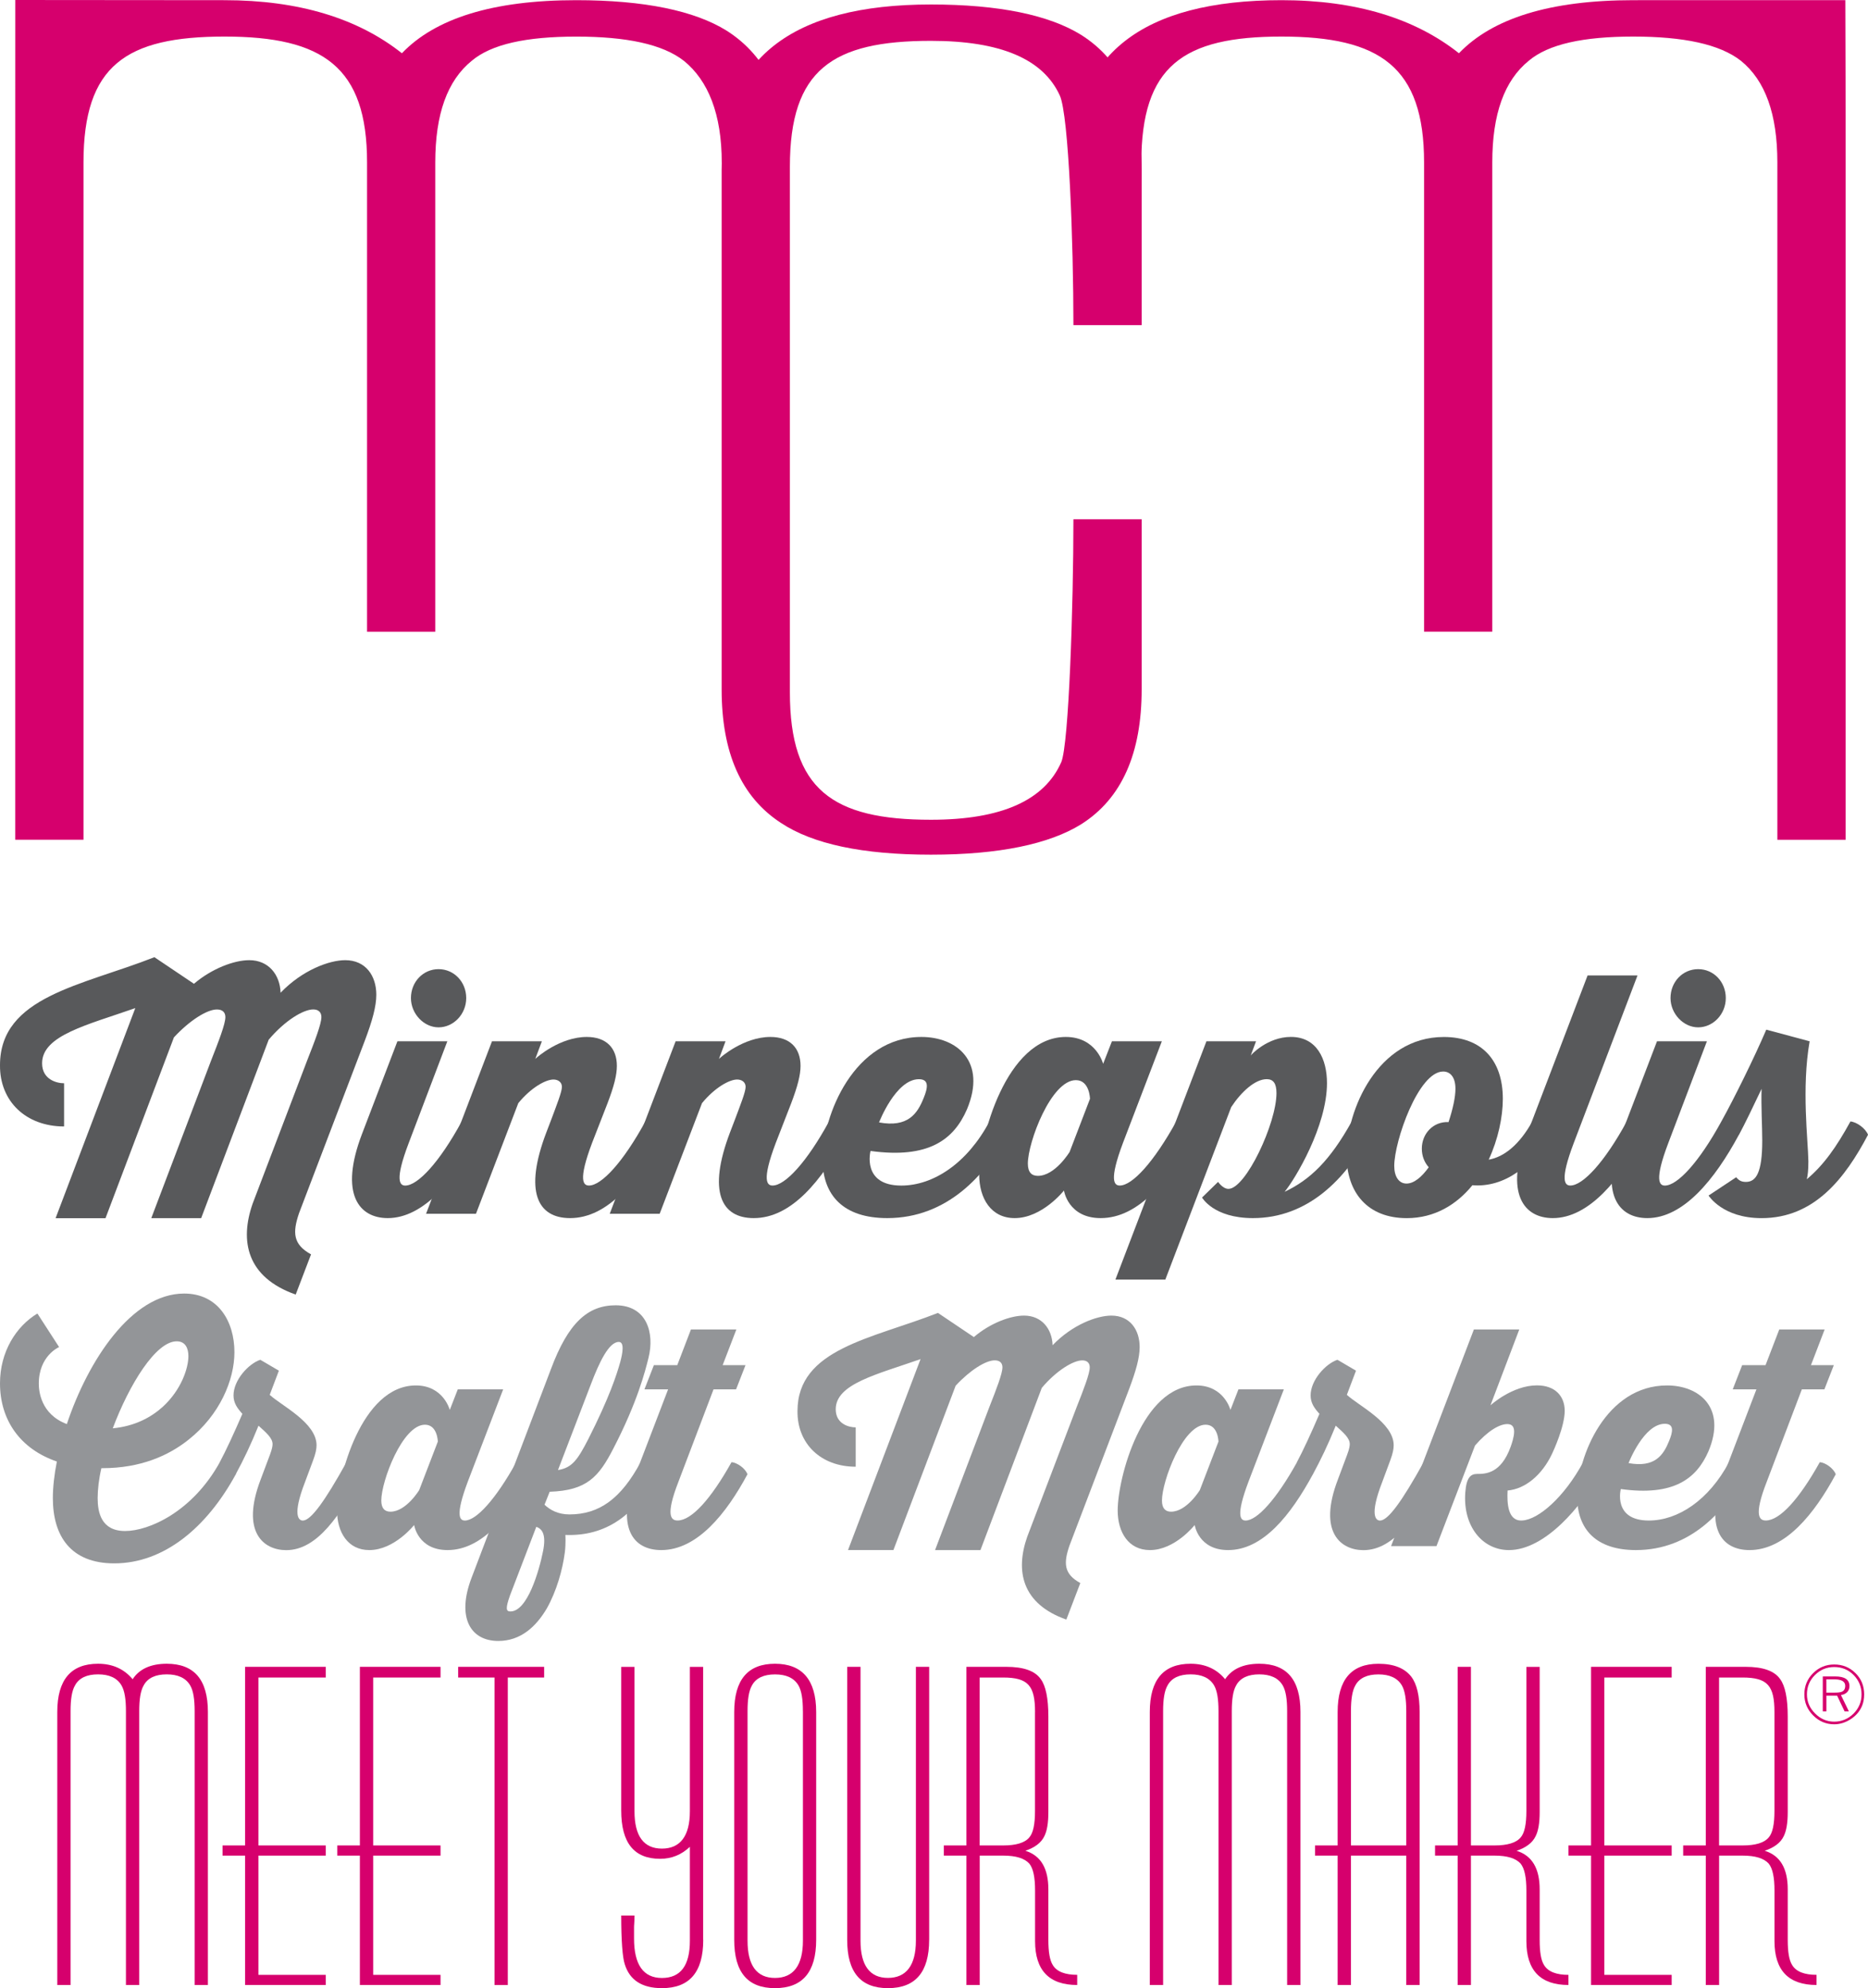 <?xml version="1.0" encoding="UTF-8"?>
<svg id="Layer_1" data-name="Layer 1" xmlns="http://www.w3.org/2000/svg" viewBox="0 0 532.93 567.08">
  <defs>
    <style>
      .cls-1 {
        fill: #939598;
      }

      .cls-2 {
        fill: #58595b;
      }

      .cls-3 {
        fill: #d6006d;
      }
    </style>
  </defs>
  <g>
    <path class="cls-3" d="M205.91,46.37c0-13.84-3.87-23.39-10.79-29.01-6.06-4.76-16.44-6.92-30.71-6.92s-24.22,2.16-29.85,6.92c-6.92,5.63-10.38,15.14-10.38,28.98v133.86h-19.46V46.33c0-27.25-12.55-35.9-40.66-35.9S23.82,18.65,23.82,46.33v193.19H4.35V47.21c0-16.61.01-25.97.01-47.21,14.42,0,40.82.05,59.69.05,21.19,0,38.07,5.19,50.61,15.14C124.18,5.24,140.61.05,164.41.05c19.47,0,33.74,3.03,42.82,8.65,11.68,7.35,17.74,20.33,17.74,38.5l-19.06-.84Z"/>
    <path class="cls-3" d="M526.55,239.53h-19.48V46.33c0-13.84-3.46-23.35-10.38-28.98-6.06-4.76-16.45-6.92-30.72-6.92s-24.23,2.16-29.85,6.92c-6.92,5.63-10.38,15.14-10.38,28.98v133.86h-19.46V46.33c0-27.25-12.55-35.9-40.67-35.9s-40,8.38-40,36.06l-.23,17.53h-19.47v-16.81C305.92,15.62,325.82.05,365.62.05c21.2,0,38.07,5.19,50.61,15.14C425.75,5.24,442.18.05,465.98.05c19.47,0,49.75-.01,60.48-.01.05,14.06.09,29,.09,47.17v192.32Z"/>
    <path class="cls-3" d="M325.71,196.63c0,18.17-5.62,31.15-17.3,38.5-9.08,5.62-23.36,8.65-42.83,8.65s-33.74-3.03-42.83-9.09c-11.25-7.35-16.87-19.9-16.87-38.06V48.43c0-31.58,19.9-47.15,59.7-47.15,19.47,0,33.74,3.03,42.83,8.65,11.68,7.35,17.3,19.89,17.3,38.49v44.31h-19.47c0-23.36-1.3-59.88-3.89-65.51-4.76-10.38-16.87-15.57-36.77-15.57-28.12,0-40.23,8.22-40.23,35.91v149.92c0,27.69,12.11,36.34,40.23,36.34,20.33,0,32.44-5.63,37.2-16.44,2.16-5.2,3.46-44.62,3.46-69.27h19.47v48.51Z"/>
  </g>
  <g>
    <path class="cls-2" d="M55.34,280.6c5.11-4.35,11.47-6.73,15.77-6.73,5.55,0,8.77,4.18,8.94,9.29,6.18-6.45,13.88-9.29,18.44-9.29,5.84,0,8.87,4.45,8.87,9.87,0,3.32-1.16,7.49-3.31,13.17l-18.73,49.11c-1.87,5.5-1.78,8.91,3.42,11.76l-4.38,11.47c-13.97-4.93-16.03-15.26-12.27-25.97l15.49-40.67c2.24-5.69,4.11-10.53,4.11-12.51,0-1.33-.79-2.18-2.32-2.18-2.87,0-8.14,3.22-12.71,8.63l-19.27,50.91h-14.23l17.02-44.84c2.23-5.69,4.12-10.53,4.12-12.51,0-1.33-.8-2.18-2.42-2.18-2.77,0-7.7,3.04-12.26,7.96l-19.52,51.58h-14.24l22.74-59.93c-13.78,4.84-26.59,7.78-26.59,15.74,0,4.56,4.04,5.7,6.27,5.7v12.32C7.34,321.28-.09,314.08,0,303.83c0-19.63,23.37-22.66,44.05-30.81l11.28,7.58Z"/>
    <path class="cls-2" d="M136.76,323.65c-6.89,12.81-15.85,23.79-26.15,23.79-8.15,0-13.89-6.83-7.34-23.98l10.11-26.45h14.24l-11.01,29.01c-4.12,10.81-2.51,12.14-1,12.14,3.59,0,9.78-6.64,16.12-18.3,1.88.19,4.3,1.99,5.02,3.79ZM117.24,284.68c0-4.65,3.5-8.25,7.88-8.25s7.89,3.6,7.89,8.25-3.68,8.35-7.89,8.35-7.88-3.89-7.88-8.35Z"/>
    <path class="cls-2" d="M189.15,323.65c-7.16,13.18-15.75,23.79-26.51,23.79-9.31,0-13.17-7.59-6.8-24.37l1.34-3.5c1.7-4.55,3.13-8.15,3.13-9.57,0-1.33-1.08-2.09-2.41-2.09-2.15,0-6.28,2.18-10.03,6.73l-12.08,31.57h-14.24l18.81-49.2h14.23l-1.88,5.03c.45-.48,7.07-6.27,14.69-6.27,5.63,0,8.59,3.22,8.59,8.25,0,2.57-.8,5.79-2.69,10.72l-4.39,11.27c-4.11,10.9-2.41,12.14-.88,12.14,3.57,0,9.74-6.64,16.1-18.3,1.89.19,4.3,1.99,5.02,3.79Z"/>
    <path class="cls-2" d="M241.56,323.65c-7.18,13.18-15.77,23.79-26.52,23.79-9.32,0-13.16-7.59-6.8-24.37l1.34-3.5c1.71-4.55,3.14-8.15,3.14-9.57,0-1.33-1.08-2.09-2.42-2.09-2.14,0-6.26,2.18-10.02,6.73l-12.08,31.57h-14.25l18.8-49.2h14.24l-1.88,5.03c.45-.48,7.08-6.27,14.68-6.27,5.64,0,8.6,3.22,8.6,8.25,0,2.57-.81,5.79-2.69,10.72l-4.38,11.27c-4.12,10.9-2.43,12.14-.91,12.14,3.58,0,9.76-6.64,16.12-18.3,1.88.19,4.3,1.99,5.03,3.79Z"/>
    <path class="cls-2" d="M287.33,323.65c-6.09,11.37-17.02,23.79-34.21,23.79-12.45,0-18.45-6.44-18.45-16.78,0-12.61,9.04-34.89,28.21-34.89,10.11,0,18.71,7.02,12.98,20.67-3.76,8.62-10.92,14.12-27.5,11.85,0,0-2.6,9.87,8.78,9.87,9.13,0,18.81-6.35,25.16-18.3,1.88.19,4.3,1.99,5.02,3.79ZM250.79,320.15c8.23,1.51,10.92-2.47,12.71-6.93,1.17-2.85,1.7-5.4-1.34-5.4-6.63,0-11.37,12.33-11.37,12.33Z"/>
    <path class="cls-2" d="M340.62,323.65c-6.99,12.89-15.68,23.79-26.6,23.79-9.32,0-10.48-7.87-10.48-7.87,0,0-6.18,7.87-14.06,7.87-6.72,0-10.12-5.59-10.12-12.42,0-10.14,7.61-39.25,24.71-39.25,8.69,0,10.65,7.67,10.65,7.67l2.51-6.44h14.24l-11.1,29.01c-4.03,10.72-2.5,12.14-.91,12.14,3.6,0,9.69-6.64,16.14-18.3,1.88.19,4.3,1.99,5.02,3.79ZM305.15,328.58l5.82-15.17s-.1-5.32-4.03-5.32c-7.08,0-13.7,17.73-13.7,23.8,0,2.47,1.07,3.5,2.86,3.5,4.92,0,9.05-6.82,9.05-6.82Z"/>
    <path class="cls-2" d="M390.68,323.65c-6.71,12.61-17.55,23.79-33.22,23.79-11.28,0-14.52-5.87-14.52-5.87l4.57-4.46s1.34,1.99,2.96,1.99c4.92,0,13.7-18.68,13.7-27.31,0-2.75-.89-3.98-2.78-3.98-3.32,0-7.26,3.6-10.13,7.96l-18.8,49.21h-14.24l25.97-67.98h14.15l-1.52,4.07c0-.1,4.74-5.31,11.47-5.31,7.42,0,10.29,6.35,10.29,13.18,0,12.23-9.04,27.3-12.09,31,7.26-3.42,12.98-8.92,19.17-20.1,1.88.19,4.3,1.99,5.02,3.79Z"/>
    <path class="cls-2" d="M442.18,323.65c-4.82,8.82-12.98,15.17-22.11,14.41-4.48,5.5-10.75,9.39-18.73,9.39-11.1,0-17.18-7.2-17.18-18.02,0-12.71,8.77-33.65,27.75-33.65,10.84,0,16.84,6.64,16.84,17.64,0,5.21-1.35,11.56-4.03,17.35,4.39-.76,8.77-4.28,12.45-10.91,1.88.19,4.3,1.99,5.01,3.79ZM407.61,332.94c-1.25-1.42-1.97-3.22-1.97-5.31,0-4.27,3.23-7.77,7.62-7.58,1.23-3.7,1.97-7.11,1.97-9.49,0-3.51-1.62-4.93-3.5-4.93-7.08,0-13.96,19.91-13.96,26.93,0,3.04,1.33,5.03,3.49,5.03s4.38-1.9,6.35-4.65Z"/>
    <path class="cls-2" d="M469.15,323.65c-6.9,12.81-15.86,23.79-26.15,23.79-8.15,0-13.88-6.83-7.34-23.98l17.27-45.23h14.24l-18.18,47.78c-4.11,10.81-2.51,12.14-.99,12.14,3.59,0,9.77-6.64,16.12-18.3,1.88.19,4.3,1.99,5.02,3.79Z"/>
    <path class="cls-2" d="M496.11,323.65c-6.9,12.81-15.85,23.79-26.15,23.79-8.15,0-13.88-6.83-7.35-23.98l10.12-26.45h14.24l-11.01,29.01c-4.11,10.81-2.5,12.14-.98,12.14,3.58,0,9.75-6.64,16.12-18.3,1.88.19,4.29,1.99,5.01,3.79ZM476.59,284.68c0-4.65,3.49-8.25,7.89-8.25s7.88,3.6,7.88,8.25-3.67,8.35-7.88,8.35-7.89-3.89-7.89-8.35Z"/>
    <path class="cls-2" d="M491.1,319.86c3.59-6.44,9.4-18.2,12.81-26.17l12.37,3.32c-2.34,13.36-.45,28.25-.36,34.23,0,2.65-.18,3.98-.45,5.12,4.74-3.98,8.41-9.1,12.45-16.49,1.87.19,4.29,1.99,5.02,3.79-6.55,12.42-15.32,23.79-30.37,23.79-11.1,0-15.04-6.35-15.13-6.44l7.88-5.22c.81.95,1.53,1.33,2.78,1.33,2.86,0,4.66-2.56,4.66-11.76,0-4.16-.36-10.04-.19-14.79-2.31,4.84-4.65,9.77-6.44,13.09-1.89-.19-4.3-1.99-5.02-3.79Z"/>
    <path class="cls-1" d="M67.28,420.5c-8.31,15.25-20.52,25.42-34.69,25.42-12.3,0-17.51-7.67-17.51-18.62,0-3.1.4-6.64,1.14-10.43C5.7,413.26,0,404.99,0,394.56c0-8.96,4.55-16.21,10.67-19.91l6.19,9.57c-.16.07-5.79,2.58-5.79,10.42,0,1.9.42,8.7,8,11.55,6.03-18.09,18.48-37.23,33.47-37.23,9.68,0,14.34,7.93,14.34,16.72,0,7.93-4.17,17.92-13.12,24.99-5.62,4.48-13.59,8.1-24.59,8.1h-.25c-.72,3.1-1.06,6.13-1.06,8.53,0,4.05.99,9.39,7.83,9.39s19.23-5.51,27.03-19.64c1.8.17,3.92,1.8,4.57,3.45ZM32.17,407.4c6.28-.6,10.91-3.11,14.25-6.12,5.37-4.92,7.33-11.12,7.33-14.47,0-2.16-.81-4.23-3.33-4.23-5.95,0-13.51,12.24-18.25,24.82Z"/>
    <path class="cls-1" d="M62.7,417.06c1.79-3.36,4.07-8.28,6.45-13.79-1.48-1.63-2.53-3.1-2.53-5.25,0-4.4,4.31-9.06,7.64-10.17l5.3,3.11-2.61,6.89c3.35,3.11,13.36,7.93,13.36,14.39,0,1.03-.25,2.33-.99,4.31l-2.28,6.12c-3.75,9.66-1.79,11.04-.65,11.04,2.28,0,6.19-5.36,12.46-16.64,1.72.17,3.91,1.8,4.56,3.45-6.28,11.47-12.79,21.63-21.75,21.63-6.35,0-13.12-5-7.26-20.25l2.62-6.98c.65-1.73.74-2.59.74-3.02,0-1.72-1.81-3.27-4.01-5.25-2.19,5.43-4.23,9.65-6.51,13.88-1.71-.17-3.91-1.82-4.57-3.45Z"/>
    <path class="cls-1" d="M151.86,420.5c-6.35,11.71-14.25,21.63-24.18,21.63-8.47,0-9.53-7.15-9.53-7.15,0,0-5.62,7.15-12.79,7.15-6.11,0-9.2-5.08-9.2-11.29,0-9.22,6.92-35.67,22.48-35.67,7.89,0,9.68,6.99,9.68,6.99l2.28-5.87h12.95l-10.11,26.37c-3.65,9.74-2.27,11.04-.81,11.04,3.26,0,8.79-6.04,14.66-16.64,1.71.17,3.9,1.8,4.55,3.45ZM119.61,424.98l5.3-13.79s-.09-4.82-3.67-4.82c-6.43,0-12.46,16.11-12.46,21.62,0,2.24.98,3.19,2.61,3.19,4.49,0,8.23-6.2,8.23-6.2Z"/>
    <path class="cls-1" d="M187.36,420.5c-6.02,11.64-14.49,17.75-26.06,17.31,0,0,.17,2.41-.16,5-.65,4.99-2.36,11.03-5.13,15.95-3.09,5.25-7.49,9.29-13.84,9.29-8.05,0-11.89-6.8-7.67-17.92l22.65-59.54c4.96-13.36,10.6-18.28,18.49-18.28,8.87,0,11.17,7.85,9.37,15-.91,3.71-3.18,12.66-10.02,25.85-4.16,8.1-7.58,11.98-18.17,12.33l-1.47,3.7c1.54,1.47,3.83,2.77,7.09,2.77,8.54,0,14.73-4.49,20.34-14.92,1.72.17,3.92,1.8,4.57,3.45ZM153,435.5l-7.5,19.56c-1.31,3.71-1.14,4.57.08,4.57,4.88.08,8.23-11.56,9.36-17.24.9-4.57-.16-6.3-1.95-6.89ZM168.65,394.65l-9.46,24.65c4.07-.61,5.7-3.11,8.63-8.79,6.03-11.89,8.13-18.44,9.12-21.97.66-2.42,1.3-5.78-.4-5.78-2.86,0-5.62,5.94-7.89,11.89Z"/>
    <path class="cls-1" d="M213.25,420.5c-6.02,11.21-14.33,21.63-24.6,21.63-8.06,0-13.11-6.37-7.25-21.8l9.21-24.05h-6.75l2.69-6.9h6.67l3.9-10.17h12.96l-3.91,10.17h6.52l-2.69,6.9h-6.43l-10.02,26.37c-3.82,9.81-2.03,11.04-.24,11.04,3.98,0,9.53-6.13,15.39-16.64,1.72.17,3.91,1.8,4.56,3.45Z"/>
    <path class="cls-1" d="M277.83,381.38c4.64-3.97,10.42-6.13,14.33-6.13,5.05,0,7.98,3.79,8.14,8.45,5.63-5.86,12.63-8.45,16.78-8.45,5.3,0,8.06,4.06,8.06,8.98,0,3.01-1.06,6.8-3.01,11.97l-17.01,44.64c-1.72,4.99-1.65,8.11,3.09,10.69l-3.99,10.42c-12.71-4.48-14.58-13.88-11.16-23.61l14.09-36.96c2.05-5.18,3.75-9.57,3.75-11.38,0-1.21-.74-1.98-2.12-1.98-2.6,0-7.41,2.93-11.56,7.84l-17.5,46.27h-12.95l15.47-40.76c2.04-5.18,3.75-9.57,3.75-11.38,0-1.21-.74-1.98-2.19-1.98-2.54,0-7.01,2.75-11.16,7.24l-17.75,46.87h-12.95l20.69-54.46c-12.55,4.4-24.2,7.06-24.2,14.3,0,4.14,3.67,5.17,5.7,5.17v11.22c-9.93,0-16.7-6.55-16.61-15.86,0-17.84,21.26-20.61,40.07-28.01l10.26,6.9Z"/>
    <path class="cls-1" d="M374.57,420.5c-6.36,11.71-14.25,21.63-24.2,21.63-8.47,0-9.53-7.15-9.53-7.15,0,0-5.61,7.15-12.77,7.15-6.11,0-9.2-5.08-9.2-11.29,0-9.22,6.92-35.67,22.47-35.67,7.9,0,9.7,6.99,9.7,6.99l2.28-5.87h12.95l-10.1,26.37c-3.66,9.74-2.28,11.04-.8,11.04,3.26,0,8.78-6.04,14.66-16.64,1.7.17,3.9,1.8,4.56,3.45ZM342.32,424.98l5.3-13.79s-.08-4.82-3.67-4.82c-6.43,0-12.45,16.11-12.45,21.62,0,2.24.97,3.19,2.6,3.19,4.48,0,8.23-6.2,8.23-6.2Z"/>
    <path class="cls-1" d="M370,417.06c1.79-3.36,4.07-8.28,6.43-13.79-1.47-1.63-2.52-3.1-2.52-5.25,0-4.4,4.32-9.06,7.65-10.17l5.3,3.11-2.61,6.89c3.34,3.11,13.36,7.93,13.36,14.39,0,1.03-.24,2.33-.98,4.31l-2.27,6.12c-3.76,9.66-1.79,11.04-.66,11.04,2.29,0,6.19-5.36,12.46-16.64,1.71.17,3.92,1.8,4.56,3.45-6.27,11.47-12.78,21.63-21.74,21.63-6.36,0-13.12-5-7.25-20.25l2.61-6.98c.65-1.73.74-2.59.74-3.02,0-1.72-1.79-3.27-4-5.25-2.2,5.43-4.24,9.65-6.52,13.88-1.71-.17-3.9-1.82-4.55-3.45Z"/>
    <path class="cls-1" d="M456.23,420.5c-4.88,8.96-15.39,21.63-25.73,21.63-7.58,0-13.19-6.81-12.46-16.46.33-4.31,1.55-5.26,3.41-5.26,2.37,0,6.77-.08,9.53-7.75.34-.95.99-2.84.99-4.31s-.65-2.16-1.95-2.16c-2.2,0-5.54,1.89-9.2,6.11l-11,28.69h-12.95l23.62-61.78h12.95l-8.22,21.63s6.19-5.69,13.27-5.69c5.2,0,7.91,3.1,7.91,7.25,0,4.48-3.18,11.37-3.67,12.4-2.85,5.94-7.58,9.9-12.63,10.34-.17,3.53,0,8.87,4.24,8.54,4.56-.27,11.89-6.56,17.34-16.64,1.71.17,3.92,1.8,4.57,3.45Z"/>
    <path class="cls-1" d="M497.85,420.5c-5.54,10.33-15.48,21.63-31.12,21.63-11.32,0-16.77-5.87-16.77-15.25,0-11.46,8.22-31.71,25.64-31.71,9.22,0,17.03,6.38,11.81,18.79-3.42,7.84-9.93,12.84-25,10.76,0,0-2.36,8.98,7.99,8.98,8.3,0,17.1-5.78,22.88-16.64,1.71.17,3.91,1.8,4.56,3.45ZM464.61,417.32c7.49,1.37,9.93-2.25,11.57-6.3,1.06-2.58,1.54-4.91-1.22-4.91-6.03,0-10.34,11.21-10.34,11.21Z"/>
    <path class="cls-1" d="M523.73,420.5c-6.03,11.21-14.34,21.63-24.59,21.63-8.05,0-13.11-6.37-7.24-21.8l9.2-24.05h-6.76l2.69-6.9h6.67l3.91-10.17h12.95l-3.9,10.17h6.52l-2.69,6.9h-6.43l-10.02,26.37c-3.83,9.81-2.04,11.04-.26,11.04,3.99,0,9.54-6.13,15.4-16.64,1.71.17,3.91,1.8,4.56,3.45Z"/>
  </g>
  <g>
    <path class="cls-3" d="M59.31,566.18h-3.78v-78.11c0-3.41-.38-5.82-1.27-7.34-1.26-2.15-3.54-3.15-6.7-3.15s-5.43,1.01-6.57,3.15c-.89,1.52-1.27,3.93-1.27,7.34v78.11h-3.79v-78.11c0-3.41-.38-5.82-1.27-7.34-1.25-2.15-3.53-3.15-6.69-3.15s-5.43,1.01-6.57,3.15c-.89,1.52-1.27,3.93-1.27,7.34v78.11h-3.79v-77.86c0-9.23,3.92-13.77,11.63-13.77,4.17,0,7.45,1.51,9.87,4.42,1.88-2.91,5.17-4.42,9.72-4.42,7.84,0,11.75,4.54,11.75,13.77v77.86Z"/>
    <path class="cls-3" d="M92.93,566.18h-23v-36.9h-6.44v-2.9h6.44v-50.95h23v3.05h-19.21v47.9h19.21v2.9h-19.21v34.01h19.21v2.9Z"/>
    <path class="cls-3" d="M125.68,566.18h-23.01v-36.9h-6.44v-2.9h6.44v-50.95h23.01v3.05h-19.21v47.9h19.21v2.9h-19.21v34.01h19.21v2.9Z"/>
    <path class="cls-3" d="M155.25,478.48h-10.38v87.71h-3.79v-87.71h-10.37v-3.05h24.53v3.05Z"/>
    <path class="cls-3" d="M200.63,553.3c0,9.22-3.92,13.78-11.77,13.78-5.69,0-9.22-2.28-10.62-6.83-.63-1.9-1.01-6.57-1.01-13.89h3.79c0,.63,0,1.63-.13,3.16v3.41c0,7.45,2.65,11.25,7.96,11.25s7.97-3.53,7.97-10.62v-26.79c-2.4,2.26-5.2,3.42-8.48,3.42-7.45,0-11.11-4.55-11.11-13.79v-40.96h3.79v41.2c0,7.08,2.65,10.64,7.83,10.64s7.97-3.55,7.97-10.64v-41.2h3.79v77.87Z"/>
    <path class="cls-3" d="M232.85,553.3c0,9.22-3.92,13.78-11.75,13.78s-11.63-4.56-11.63-13.78v-64.98c0-9.23,3.92-13.77,11.63-13.77s11.75,4.54,11.75,13.77v64.98ZM229.06,488.08c0-3.41-.38-5.82-1.26-7.34-1.26-2.15-3.54-3.15-6.69-3.15s-5.44,1.01-6.58,3.15c-.88,1.52-1.26,3.93-1.26,7.34v65.47c0,7.09,2.65,10.62,7.84,10.62s7.96-3.53,7.96-10.62v-65.47Z"/>
    <path class="cls-3" d="M265.08,553.3c0,9.22-3.92,13.78-11.75,13.78s-11.63-4.56-11.63-13.78v-77.87h3.8v78.11c0,7.09,2.66,10.62,7.83,10.62s7.97-3.53,7.97-10.62v-78.11h3.79v77.87Z"/>
    <path class="cls-3" d="M307.31,566.18c-7.97,0-12.01-4.15-12.01-12.51v-14.41c0-3.78-.51-6.31-1.65-7.71-1.39-1.51-3.8-2.27-7.45-2.27h-6.69v36.9h-3.8v-36.9h-6.44v-2.9h6.44v-50.95h11.38c4.93,0,8.22,1.15,9.86,3.54,1.39,1.9,2.14,5.43,2.14,10.62v27.3c0,3.04-.37,5.32-1.13,6.82-.89,1.91-2.78,3.3-5.43,4.18,4.43,1.38,6.56,5.06,6.56,11v14.41c0,3.42.39,5.82,1.27,7.2,1.14,1.9,3.54,2.78,6.96,2.78v2.9ZM295.29,488.33c0-7.45-1.9-9.85-9.11-9.85h-6.69v47.9h6.69c3.66,0,6.2-.75,7.45-2.27,1.14-1.26,1.65-3.8,1.65-7.59v-28.19Z"/>
    <path class="cls-3" d="M371,566.18h-3.79v-78.11c0-3.41-.37-5.82-1.26-7.34-1.26-2.15-3.55-3.15-6.7-3.15s-5.44,1.01-6.58,3.15c-.88,1.52-1.25,3.93-1.25,7.34v78.11h-3.79v-78.11c0-3.41-.38-5.82-1.26-7.34-1.27-2.15-3.54-3.15-6.69-3.15s-5.44,1.01-6.58,3.15c-.89,1.52-1.27,3.93-1.27,7.34v78.11h-3.8v-77.86c0-9.23,3.92-13.77,11.64-13.77,4.16,0,7.46,1.51,9.85,4.42,1.9-2.91,5.18-4.42,9.74-4.42,7.84,0,11.75,4.54,11.75,13.77v77.86Z"/>
    <path class="cls-3" d="M405,566.18h-3.8v-36.9h-15.79v36.9h-3.79v-36.9h-6.45v-2.9h6.45v-38.05c0-9.23,3.92-13.77,11.63-13.77,4.42,0,7.47,1.26,9.36,3.66,1.64,2.14,2.4,5.56,2.4,10.11v77.86ZM401.2,526.38v-38.3c0-3.41-.38-5.82-1.25-7.34-1.26-2.15-3.54-3.15-6.7-3.15s-5.43,1.01-6.58,3.15c-.87,1.52-1.25,3.93-1.25,7.34v38.3h15.79Z"/>
    <path class="cls-3" d="M447.47,566.18c-7.97,0-12-4.15-12-12.51v-14.41c0-3.78-.52-6.31-1.65-7.71-1.39-1.51-3.79-2.27-7.46-2.27h-6.71v36.9h-3.79v-36.9h-6.45v-2.9h6.45v-50.95h3.79v50.95h6.71c3.66,0,6.2-.75,7.46-2.27,1.13-1.26,1.65-3.8,1.65-7.59v-41.08h3.79v41.46c0,3.04-.38,5.32-1.15,6.82-.89,1.91-2.79,3.3-5.43,4.18,4.43,1.38,6.58,5.06,6.58,11v14.41c0,3.42.37,5.82,1.26,7.2,1.15,1.9,3.54,2.78,6.95,2.78v2.9Z"/>
    <path class="cls-3" d="M476.92,566.18h-23v-36.9h-6.44v-2.9h6.44v-50.95h23v3.05h-19.21v47.9h19.21v2.9h-19.21v34.01h19.21v2.9Z"/>
    <path class="cls-3" d="M518.25,566.18c-7.97,0-12-4.15-12-12.51v-14.41c0-3.78-.52-6.31-1.65-7.71-1.39-1.51-3.79-2.27-7.46-2.27h-6.69v36.9h-3.8v-36.9h-6.45v-2.9h6.45v-50.95h11.37c4.94,0,8.23,1.15,9.87,3.54,1.39,1.9,2.14,5.43,2.14,10.62v27.3c0,3.04-.38,5.32-1.13,6.82-.89,1.91-2.78,3.3-5.44,4.18,4.44,1.38,6.57,5.06,6.57,11v14.41c0,3.42.38,5.82,1.27,7.2,1.14,1.9,3.53,2.78,6.95,2.78v2.9ZM506.24,488.33c0-7.45-1.9-9.85-9.11-9.85h-6.69v47.9h6.69c3.67,0,6.2-.75,7.46-2.27,1.13-1.26,1.65-3.8,1.65-7.59v-28.19Z"/>
  </g>
  <path class="cls-3" d="M531.23,486.56c-.62,1.51-1.68,2.78-3.19,3.77s-3.1,1.49-4.75,1.49c-2.33,0-4.32-.84-6-2.52-1.68-1.68-2.52-3.7-2.52-6.02s.82-4.37,2.47-6.02,3.67-2.5,6.05-2.5,4.42.82,6.07,2.47c1.66,1.63,2.47,3.65,2.47,6.05,0,1.22-.19,2.3-.6,3.29ZM528.81,477.75c-1.51-1.51-3.34-2.26-5.52-2.26s-3.98.77-5.5,2.28-2.28,3.36-2.28,5.5.77,3.91,2.33,5.47c1.56,1.56,3.36,2.33,5.45,2.33s3.98-.77,5.5-2.28c1.54-1.54,2.3-3.38,2.3-5.52s-.77-4.01-2.28-5.52ZM525.21,483.47l2.26,4.66h-1.22l-2.14-4.49h-3.05v4.49h-1.03v-9.96h3.55c2.71,0,4.06.91,4.06,2.76,0,1.42-.98,2.35-2.42,2.54ZM523.31,479h-2.26v3.79h2.23c1.03,0,1.73-.07,2.14-.24.67-.26,1.01-.84,1.01-1.7,0-1.22-1.03-1.85-3.12-1.85Z"/>
</svg>